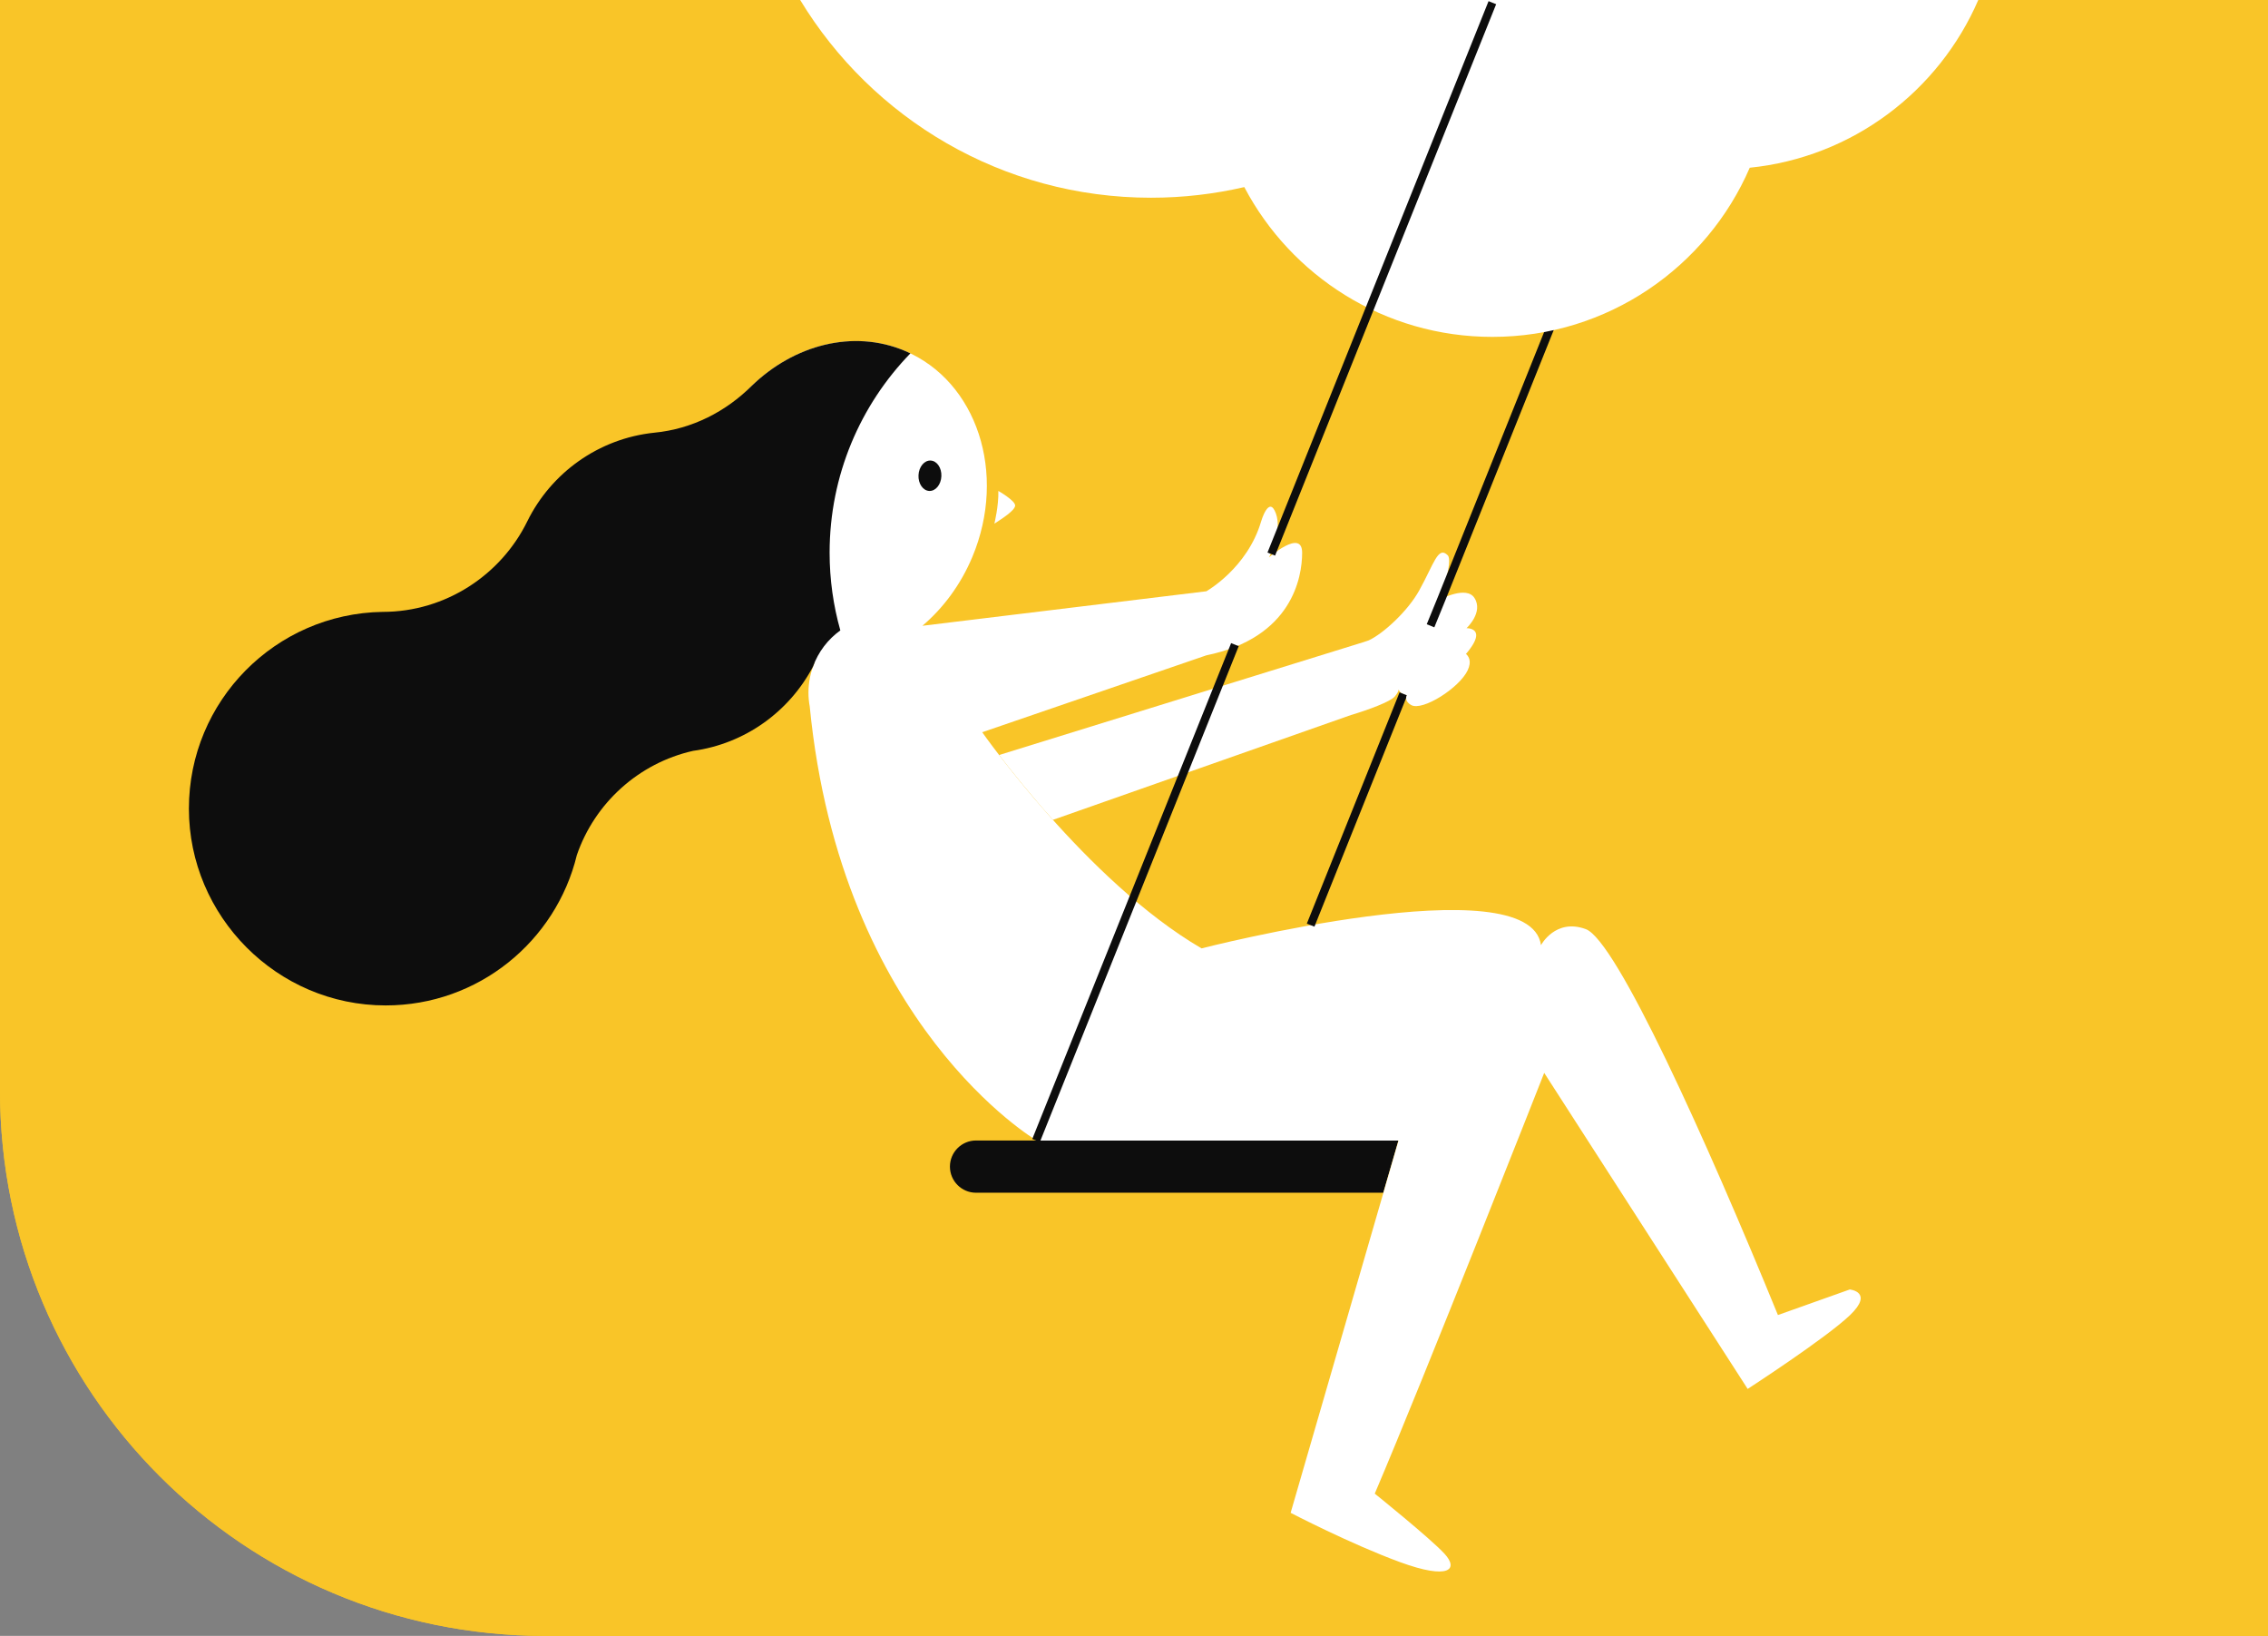 <svg width="416" height="300" viewBox="0 0 416 300" fill="none" xmlns="http://www.w3.org/2000/svg">
<rect x="0" y="0" width="416" height="300" fill="#808080" stroke="none"/>
<g clip-path="url(#clip0_2043_7149)">
<rect width="416" height="300" transform="matrix(-1 -9.71364e-08 -7.86805e-08 1 416 0)" fill="#F9C528"/>
<path d="M416 0H0V300H416V0Z" fill="#F9C528"/>
<path d="M253.728 218.73H179.028C176.388 218.73 174.238 216.59 174.238 213.94C174.238 211.3 176.378 209.15 179.028 209.15H256.498L253.718 218.73H253.728Z" fill="#0D0D0D"/>
<path d="M339.32 236.46L326.11 241.16C312.9 208.86 296.45 172.44 290.87 170.39C285.29 168.33 282.65 173.33 282.65 173.33C280.6 158.5 220.39 173.92 220.39 173.92C199.25 161.59 180.16 134.28 180.16 134.28L221.27 120.18C237 116.96 238.84 105.86 238.84 101.37C238.84 96.88 232.76 102.22 232.76 102.22C232.76 102.22 235.27 97.55 234.02 94.14C232.76 90.73 231.33 95.58 231.33 95.58C228.82 104.19 221.27 108.43 221.27 108.43L169.19 114.76C173 111.52 176.21 107.24 178.35 102.13C184.76 86.81 179.2 69.89 165.93 64.33C152.65 58.77 136.69 66.68 130.28 82C123.87 97.32 129.43 114.24 142.7 119.8C144.89 120.72 147.15 121.26 149.43 121.47C148.7 123.17 148.29 125.05 148.29 127.03C148.29 127.89 148.37 128.72 148.52 129.54C154.26 188.12 190.15 209.16 190.15 209.16H256.52L236.73 277.43C236.73 277.43 247.75 283.16 256.79 286.47C265.83 289.78 267.59 287.79 264.95 284.93C262.3 282.06 252.16 273.91 252.16 273.91C261.2 252.75 283.24 196.75 283.24 196.75L320.56 254.71C320.56 254.71 334.91 245.41 339.33 241.18C343.74 236.94 339.33 236.48 339.33 236.48L339.32 236.46Z" fill="white"/>
<path d="M265.722 123.13C261.602 126.86 257.722 128.92 256.522 126.44C256.522 126.44 256.622 126.79 255.832 127.73C255.052 128.67 250.932 130.2 247.812 131.12L193.132 150.35C188.942 145.68 185.532 141.42 183.262 138.46L250.122 117.75L251.062 117.43C253.722 116.2 258.222 112.07 260.322 108.27C263.042 103.37 263.762 100.04 265.552 101.84C266.552 102.85 264.222 109.89 264.222 109.89C264.222 109.89 268.972 107.36 270.442 109.65C272.142 112.29 268.992 115.2 268.992 115.2C268.992 115.2 274.672 115.01 265.702 123.13H265.722Z" fill="white"/>
<path d="M190.039 209.15L226.509 118.22" stroke="#0D0D0D" stroke-width="1.5" stroke-miterlimit="10"/>
<path d="M240.398 169.66L257.408 127.25" stroke="#0D0D0D" stroke-width="1.5" stroke-miterlimit="10"/>
<path d="M182.389 96.04C182.389 96.04 183.189 92.82 183.119 90.03C183.119 90.03 186.289 91.84 186.199 92.74C186.109 93.64 183.899 95.05 182.379 96.04H182.389Z" fill="white"/>
<path d="M172.668 87.335C172.735 85.796 171.85 84.507 170.691 84.457C169.532 84.407 168.539 85.614 168.472 87.154C168.406 88.693 169.291 89.982 170.45 90.032C171.608 90.082 172.602 88.875 172.668 87.335Z" fill="#0D0D0D"/>
<path d="M154.138 115.61C152.858 111.08 152.168 106.3 152.168 101.36C152.168 87.15 157.818 74.25 166.988 64.8C166.638 64.63 166.278 64.47 165.918 64.32C156.468 60.36 145.648 63.24 137.888 70.75C133.188 75.44 126.998 78.68 120.008 79.35C109.758 80.42 101.078 86.75 96.718 95.6C91.938 105.37 81.798 112.21 70.188 112.21C50.508 112.52 34.648 128.55 34.648 148.29C34.648 168.03 50.808 184.38 70.738 184.38C87.738 184.38 101.978 172.62 105.808 156.8C109.088 147.27 117.138 139.95 127.108 137.7C136.688 136.39 144.788 130.47 149.118 122.25C150.088 119.55 151.858 117.24 154.148 115.6L154.138 115.61Z" fill="#0D0D0D"/>
<path d="M262.391 114.76L264.471 109.66L308.261 0.49" stroke="#0D0D0D" stroke-width="1.5" stroke-miterlimit="10"/>
<path d="M258.829 126.48C258.829 126.48 256.779 128.1 258.829 129.29C260.879 130.48 267.699 126.15 269.209 122.91C270.719 119.67 267.159 119.12 267.159 119.12L258.829 126.47V126.48Z" fill="white"/>
<path d="M362.86 0C355.63 16.72 339.8 28.84 320.94 30.76C313.05 49.01 294.88 61.78 273.73 61.78C253.98 61.78 236.83 50.64 228.23 34.31C222.73 35.58 217.01 36.26 211.12 36.26C183.84 36.26 159.96 21.74 146.77 0L362.86 0Z" fill="white"/>
<path d="M233.18 101.61L273.73 0.49" stroke="#0D0D0D" stroke-width="1.5" stroke-miterlimit="10"/>
</g>
<defs>
<clipPath id="clip0_2043_7149">
<path d="M416 0H-3.05176e-05V200C-3.05176e-05 255.229 44.772 300 100 300H416V0Z" fill="white"/>
</clipPath>
</defs>
</svg>

